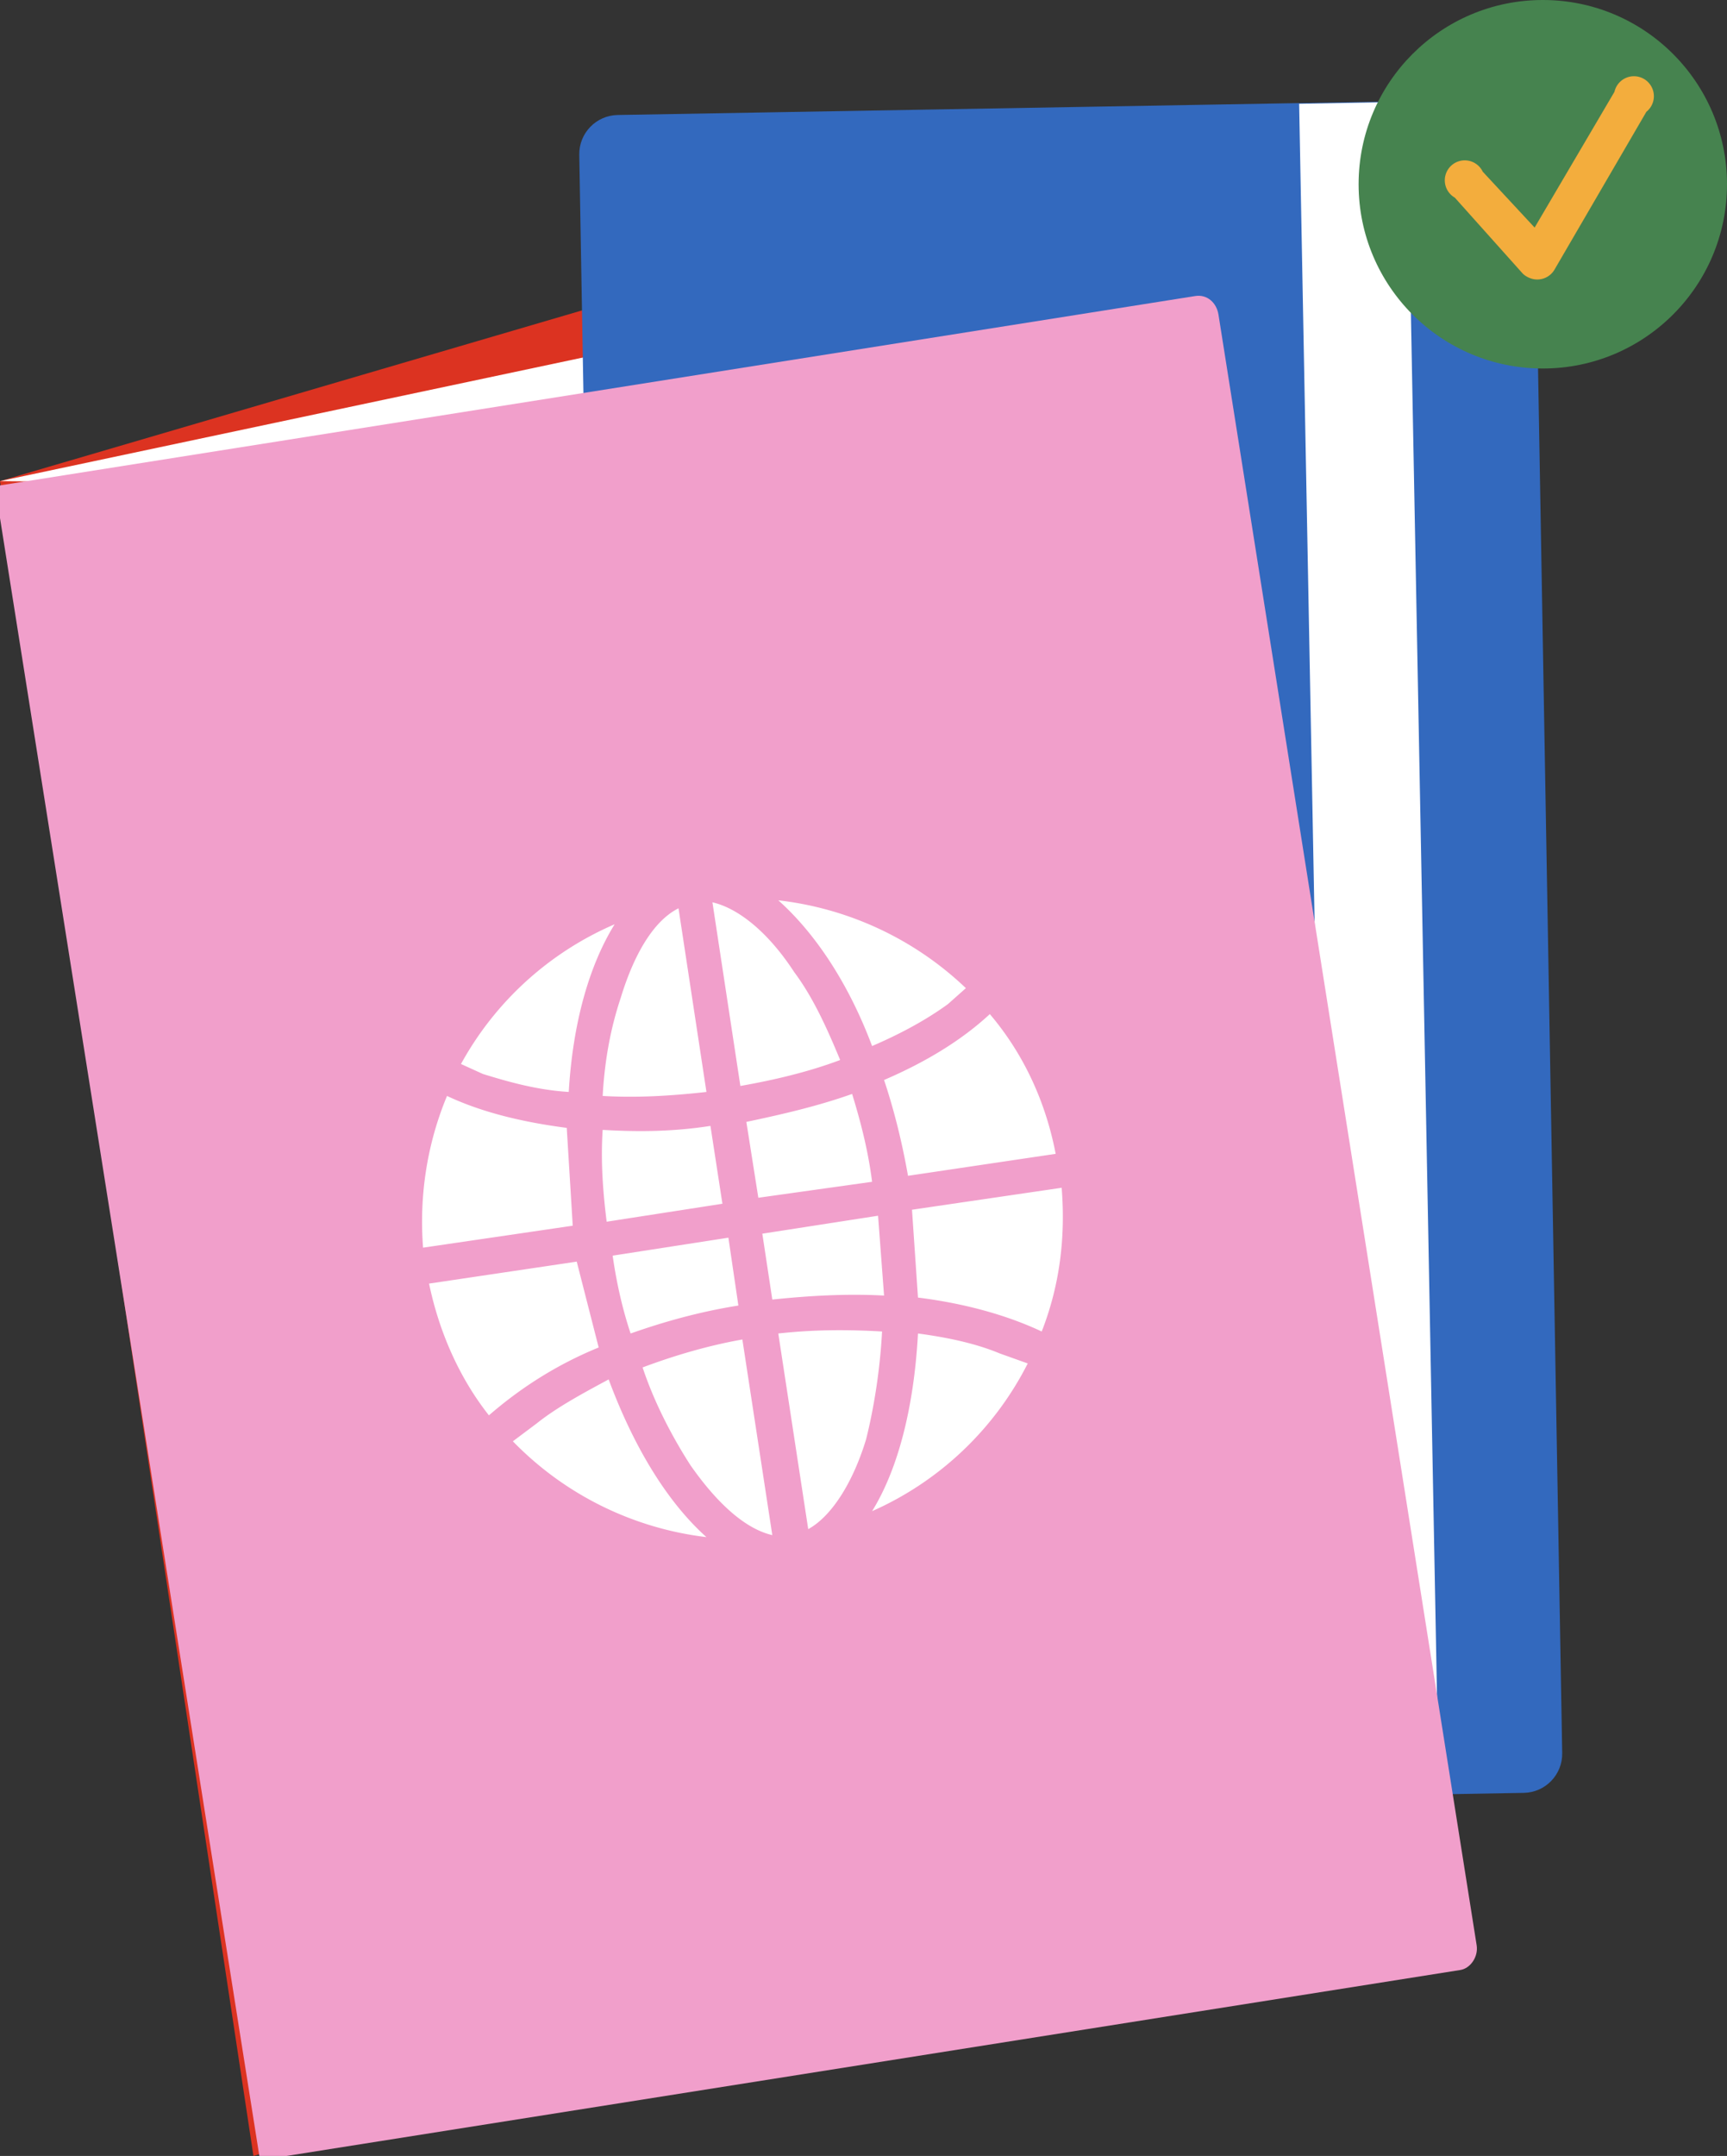 <svg xmlns="http://www.w3.org/2000/svg" id="Layer_2" data-name="Layer 2" viewBox="0 0 865.4 1080"><rect x="0" y="0" width="865.4" height="1080" fill="#333333" stroke="none"/><defs><style>.cls-2{fill:#fff}</style></defs><g id="Layer_1-2" data-name="Layer 1"><path d="m567 951-440 129L0 241l440-129c65-19 125 19 135 85l91 600c10 66-35 135-99 154Z" style="fill:#dc3321"/><path d="m0 241 486-103c11-2 22 5 23 16l14 92-523-5Z" class="cls-2"/><rect width="478.5" height="848.3" x="297.3" y="53.7" rx="19.6" ry="19.6" style="fill:#3369be" transform="rotate(-1 537 478)"/><path d="m651 52 54-1 16 847-54 1z" class="cls-2"/><path d="M60 190h609c6 0 10 5 10 11v827c0 6-5 11-10 11H60V190Z" style="fill:#f19fcb" transform="rotate(-9 369 614)"/><path d="M285 547c2-34 10-63 23-84a160 160 0 0 0-77 70l11 5c13 4 27 8 43 9Zm155 62-58 9 5 33c19-2 38-3 56-2l-3-40Zm-156-44c-23-3-43-8-60-16-10 24-14 50-12 76l75-11-3-49Zm171 24 74-11c-5-26-16-50-33-70-14 13-32 24-53 33 5 15 9 31 12 48Zm-28-41c-17 6-34 10-53 14l6 38 57-8c-2-16-6-31-10-44Zm48-45 9-8a163 163 0 0 0-94-44c18 16 35 41 47 73 14-6 27-13 38-21ZM289 632l-74 11c5 24 15 47 30 66 15-13 33-25 55-34l-11-43Zm109-145c-13-20-28-32-41-35l14 92c17-3 34-7 50-13-7-17-14-32-23-44Zm44 180c-17-1-34-1-52 1l15 98c11-6 22-22 29-45 4-16 7-35 8-54Zm18 1c-2 37-10 68-23 89a160 160 0 0 0 78-74l-14-5c-12-5-26-8-41-10ZM311 500c-5 15-8 31-9 49 17 1 34 0 52-2l-14-92c-12 6-22 22-29 45Zm146 106 3 44c24 3 45 9 62 17 9-23 12-47 10-72l-75 11Zm-141 62c17-6 35-11 54-14l-5-34-58 9c2 14 5 27 9 39Zm-12-56 58-9-6-39c-19 3-37 3-54 2-1 15 0 30 2 46Zm42 122c14 20 28 32 41 35l-15-98c-17 3-34 8-50 14 6 18 15 35 24 49Zm-77-21-12 9a162 162 0 0 0 97 48c-19-17-36-44-49-79-13 7-26 14-36 22Z" class="cls-2"/><circle cx="773.1" cy="92.3" r="92.3" style="fill:#46834f"/><path d="M770 140c-2 0-5-1-7-3l-34-38a10 10 0 1 1 14-13l26 28 40-68a10 10 0 1 1 16 10l-46 79a10 10 0 0 1-9 5Z" style="fill:#f3ad3d"/></g></svg>